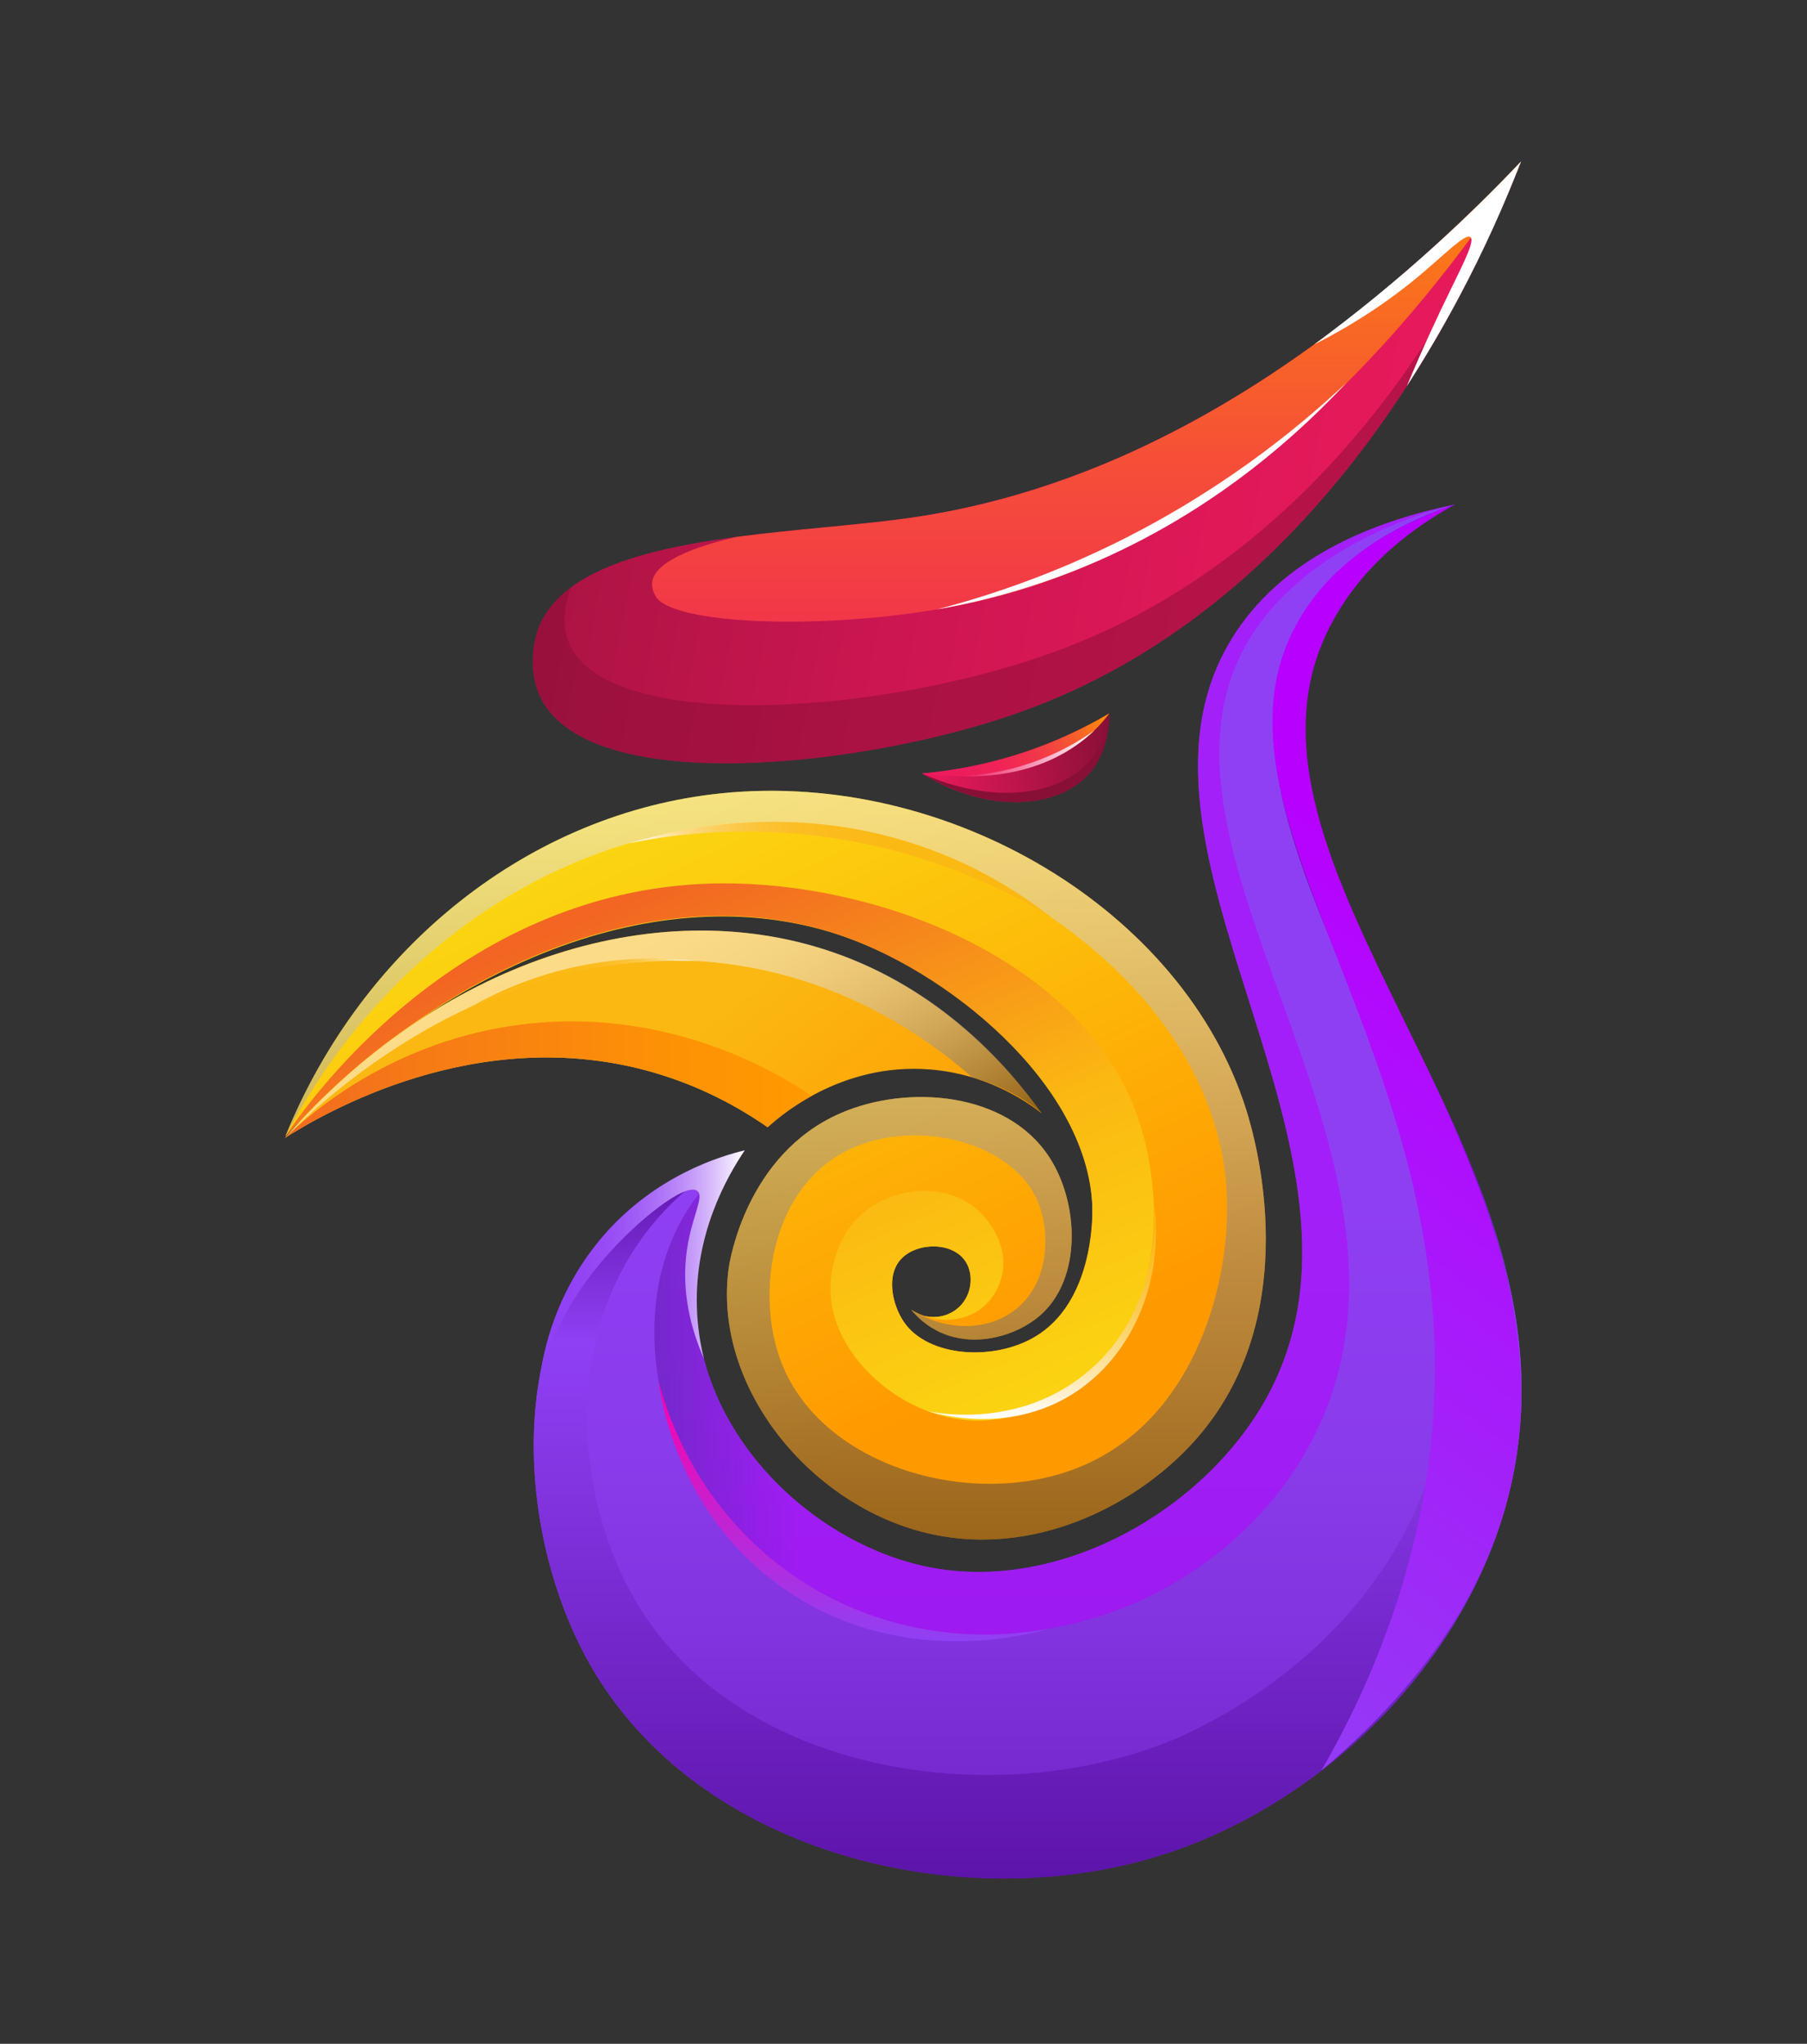 <svg xmlns="http://www.w3.org/2000/svg" width="352" height="398" viewBox="0 0 352 398" fill="none"><rect x="0" y="0" width="352" height="398" fill="#333333" stroke="none"/><path d="M145.066 224.012C138.192 225.852 128.168 229.676 119.738 238.267C98.091 260.324 101.047 299.438 114.748 323.816C135.833 361.329 187.686 373.433 226.281 361.239C257.621 351.338 286.755 323.35 294.414 288.872C309.275 221.976 234.617 169.742 259.048 122.008C265.26 109.869 275.562 102.555 283.347 98.26C269.004 101.245 251.011 107.662 240.779 123.08C213.187 164.664 273.519 224.343 246.548 272.513C234.459 294.105 206.72 310.001 181.474 305.274C159.218 301.108 136.946 280.548 135.681 255.288C134.948 240.69 141.47 229.316 145.066 224.012Z" fill="url(#paint0_linear_1315_19612)"></path><g style="mix-blend-mode:overlay" opacity="0.5"><path d="M145.065 224.011C141.505 226.554 136.923 230.566 133.351 236.569C122.237 255.26 128.103 281.197 140.538 296.876C159.93 321.324 196.828 322.757 221.182 312.127C227.397 309.414 245.953 300.175 256.247 279.167C283.127 224.304 216.919 164.138 244.324 122.962C257.082 103.794 283.763 98.165 283.344 98.253C269.001 101.239 251.008 107.656 240.776 123.074C213.183 164.657 273.516 224.336 246.545 272.507C234.456 294.098 206.717 309.994 181.471 305.268C159.215 301.101 136.943 280.541 135.677 255.281C134.948 240.689 141.47 229.315 145.065 224.011Z" fill="url(#paint1_linear_1315_19612)"></path></g><path d="M145.066 224.012C138.192 225.852 128.168 229.676 119.738 238.267C98.091 260.324 101.047 299.438 114.748 323.816C135.833 361.329 187.686 373.433 226.281 361.239C257.621 351.338 286.755 323.35 294.414 288.872C309.275 221.976 234.617 169.742 259.048 122.008C265.26 109.869 275.562 102.555 283.347 98.26C274.996 101.073 261.726 106.944 253.908 119.64C227.415 162.665 300.734 223.687 278.158 287.967C265.64 323.611 231.59 337.608 227.145 339.351C193.089 352.724 143.595 345.437 123.799 311.738C112.767 292.962 109.533 263.559 124.406 242.023C130.972 232.515 139.352 227.027 145.066 224.012Z" fill="url(#paint2_linear_1315_19612)"></path><g style="mix-blend-mode:overlay"><path d="M257.413 344.791C282.805 323.361 291.279 303.126 294.411 288.868C308.745 223.572 235.488 168.029 259.045 122.004C265.257 109.865 275.559 102.551 283.344 98.256C272.934 101.828 260.25 108.268 253.045 120.688C232.218 156.582 281.106 201.121 279.474 269.661C278.68 302.932 266.28 329.332 257.413 344.791Z" fill="url(#paint3_linear_1315_19612)"></path></g><path d="M179.578 150.627C184.463 150.202 190.455 149.261 197.091 147.257C204.991 144.869 211.366 141.707 216.104 138.906C216.063 145.733 213.332 149.32 212.207 150.597C206.007 157.638 192.306 158.459 179.578 150.627Z" fill="url(#paint4_linear_1315_19612)"></path><path d="M179.578 150.626C193.068 156.638 206.412 155.255 212.494 147.889C213.775 146.339 215.548 143.538 216.104 138.902C216.063 145.729 213.332 149.316 212.207 150.593C206.007 157.637 192.306 158.458 179.578 150.626Z" fill="#880F36"></path><path d="M179.578 150.627C184.463 150.202 190.455 149.261 197.091 147.257C204.991 144.869 211.366 141.707 216.104 138.906C215.161 140.172 214.17 141.285 213.16 142.261C202.336 152.739 185.778 151.435 179.578 150.627Z" fill="url(#paint5_linear_1315_19612)"></path><path d="M296.29 31.457C296.038 32.099 295.774 32.77 295.496 33.47C295.496 33.476 295.49 33.479 295.49 33.485L295.481 33.502C285.475 58.51 257.191 118.169 198.033 138.917C168.182 149.389 115.529 155.196 105.514 136.245C102.232 130.039 104.579 123.18 104.746 122.723C105.938 119.391 108.171 116.669 111.177 114.422C118.552 108.907 130.589 106.256 143.361 104.568C155.102 103.006 167.473 102.256 177.42 100.826C206.82 96.604 248.372 81.649 296.29 31.457Z" fill="url(#paint6_linear_1315_19612)"></path><path d="M296.292 31.457C296.04 32.099 295.776 32.77 295.498 33.47C295.498 33.476 295.492 33.479 295.492 33.485L295.483 33.502C274.808 64.693 239.862 105.453 191.404 116.903C166.092 122.884 131.391 122.216 127.731 116.148C126.922 114.806 127.028 113.525 127.028 113.525C127.38 109.567 134.494 106.675 143.366 104.571C155.107 103.009 167.477 102.259 177.425 100.829C206.822 96.604 248.373 81.649 296.292 31.457Z" fill="url(#paint7_linear_1315_19612)"></path><path opacity="0.5" d="M295.481 33.502C285.475 58.51 257.191 118.169 198.033 138.917C168.182 149.389 115.529 155.196 105.514 136.245C102.232 130.039 104.579 123.179 104.746 122.722C105.938 119.391 108.171 116.669 111.177 114.421C110.099 117.501 109.255 121.67 110.946 125.482C118.646 142.837 172.838 139.415 207.377 126.194C259.339 106.311 285.208 57.224 295.481 33.502Z" fill="#880F36"></path><path d="M242.776 216.148C230.537 177.234 184.799 149.967 140.525 154.485C103.214 158.294 70.623 184.299 55.586 221.291C87.998 186.273 130.546 170.395 164.693 182.476C185.728 189.918 212.453 211.112 212.787 235.223C212.816 237.412 212.813 253.665 201.629 260.316C193.586 265.101 180.802 264.304 176.096 257.465C173.881 254.248 172.44 248.353 175.622 245.08C178.745 241.866 185.728 241.795 188.171 245.786C189.68 248.25 189.375 252.127 186.832 254.526C184.33 256.888 180.377 257.143 177.482 255.051C178.599 256.39 180.477 258.256 183.278 259.504C190.067 262.534 198.101 260.073 202.572 256.199C210.818 249.056 210.217 234.265 204.395 225.331C196.106 212.612 176.797 211.094 163.714 216.79C145.363 224.777 142.122 245.704 141.952 246.923C138.946 268.696 155.759 290.821 177.348 297.654C199.191 304.566 220.73 293.789 232.491 280.824C254.777 256.258 244.343 221.127 242.776 216.148Z" fill="url(#paint8_linear_1315_19612)"></path><g style="mix-blend-mode:overlay" opacity="0.5"><path d="M242.776 216.148C230.537 177.234 184.799 149.967 140.525 154.485C103.214 158.291 70.623 184.299 55.586 221.291C76.712 180.92 116.944 156.97 156.843 160.835C194.834 164.515 236.174 193.769 238.891 231.013C240.203 249.041 233.001 276.229 210.577 285.57C189.821 294.217 160.166 285.846 152.216 265.341C147.18 252.346 150.001 232.261 164.206 224.473C177.104 217.402 196.897 221.915 202.074 233.764C204.779 239.952 204.483 250.407 197.166 255.502C191.74 259.282 183.94 259.124 177.482 255.051C178.599 256.39 180.477 258.256 183.278 259.504C190.067 262.534 198.101 260.073 202.572 256.199C210.818 249.056 210.217 234.265 204.395 225.331C196.106 212.612 176.797 211.094 163.714 216.79C145.363 224.777 142.122 245.704 141.952 246.923C138.946 268.696 155.759 290.821 177.348 297.654C199.191 304.566 220.727 293.789 232.491 280.824C254.777 256.258 244.343 221.127 242.776 216.148Z" fill="url(#paint9_linear_1315_19612)"></path></g><path d="M221.709 217.812C211.032 186.677 170.298 171.273 138.785 172.056C88.151 173.313 58.788 216.42 55.586 221.29C87.972 186.026 130.68 170.213 164.693 182.475C186.659 190.395 213.323 213.03 212.798 236.918C212.737 239.731 212.045 254.118 201.629 260.315C193.554 265.12 180.805 264.309 176.096 257.464C173.881 254.247 172.44 248.352 175.619 245.079C178.742 241.867 185.725 241.794 188.168 245.785C189.677 248.249 189.373 252.125 186.829 254.525C184.327 256.887 180.374 257.142 177.479 255.05C181.816 257.631 186.964 257.672 190.679 255.149C194.184 252.767 195.06 249.017 195.238 248.138C196.657 241.164 190.694 235.831 190.331 235.515C184.62 230.566 175.458 231.009 169.469 235.163C162.047 240.311 161.768 249.588 161.754 250.59C161.587 262.697 173.219 273.872 185.596 276.187C201.251 279.111 213.162 266.931 214.521 265.492C227.288 252.014 226.157 230.78 221.709 217.812Z" fill="url(#paint10_linear_1315_19612)"></path><path d="M55.484 221.607C84.905 187.735 127.104 173.422 162.045 185.38C183.229 192.629 196.365 207.689 202.937 216.805C199.714 214.314 192.06 209.119 181.111 208.258C163.715 206.886 151.702 217.528 149.536 219.518C143.747 215.495 136.331 211.463 127.265 208.841C93.054 198.94 62.692 217.042 55.484 221.607Z" fill="url(#paint11_linear_1315_19612)"></path><g style="mix-blend-mode:overlay" opacity="0.5"><path d="M55.586 221.607C85.007 187.735 127.202 173.422 162.146 185.38C183.331 192.629 196.466 207.689 203.038 216.805C201.441 215.518 199.379 214.068 196.827 212.735C194.058 211.29 191.494 210.391 189.405 209.816C181.496 202.89 166.846 192.221 146.148 188.403C96.624 179.27 59.038 217.938 55.586 221.607Z" fill="url(#paint12_linear_1315_19612)"></path></g><path d="M55.484 221.606C60.975 216.359 75.945 203.472 99.21 199.842C129.879 195.057 152.821 209.81 158.11 213.414C156.7 214.187 155.156 215.131 153.551 216.279C152.018 217.375 150.682 218.477 149.533 219.514C143.744 215.491 136.328 211.46 127.262 208.837C93.054 198.939 62.692 217.041 55.484 221.606Z" fill="url(#paint13_linear_1315_19612)"></path><g style="mix-blend-mode:soft-light"><path d="M255.969 67.107C263.596 61.487 271.668 54.985 279.919 47.493C285.911 42.052 291.355 36.67 296.286 31.457C293.107 39.688 289.128 48.648 284.124 58.036C280.807 64.256 277.411 69.973 274.05 75.191C277.027 68.065 279.948 61.754 282.626 56.307C285.474 50.514 287.276 46.81 286.43 46.166C285.428 45.404 281.46 49.521 276.52 53.655C271.967 57.467 265.254 62.407 255.969 67.107Z" fill="white"></path></g><g style="mix-blend-mode:overlay"><path d="M137.119 264.587C136.398 261.654 135.856 258.282 135.748 254.54C135.338 240.282 141.491 229.333 145.066 224.012C140.468 225.116 127.787 228.802 117.476 240.737C108.92 250.64 106.386 261.141 105.539 265.935C107.411 260.775 110.963 252.841 117.781 244.988C124.165 237.634 133.583 230.162 135.839 231.926C137.245 233.028 134.766 236.878 133.823 243.321C132.598 251.654 134.714 259.073 137.119 264.587Z" fill="url(#paint14_linear_1315_19612)"></path></g><g style="mix-blend-mode:overlay"><path d="M262.33 74.488C251.897 84.292 236.628 96.405 216.059 106.341C203.817 112.254 192.358 116.107 182.539 118.674C189.047 117.534 196.085 115.826 203.46 113.294C231.559 103.645 250.868 86.765 262.33 74.488Z" fill="white"></path></g><g style="mix-blend-mode:overlay"><path d="M187.062 151.152C192.841 151.355 202.243 150.669 210.368 144.61C211.382 143.854 212.308 143.063 213.161 142.254C210.72 143.98 207.579 145.867 203.729 147.466C197.157 150.197 191.2 150.971 187.062 151.152Z" fill="url(#paint15_linear_1315_19612)"></path></g><g style="mix-blend-mode:overlay"><path d="M128.289 268.938C129.429 273.473 135.236 294.517 156.491 308.098C177.874 321.761 199.554 318.069 204.11 317.19C201.209 318.075 174.646 325.678 151.407 308.449C132.154 294.174 128.843 272.981 128.289 268.938Z" fill="url(#paint16_linear_1315_19612)"></path></g><g style="mix-blend-mode:overlay"><path d="M224.692 233.531C224.815 234.522 227.071 255.51 210.707 268.085C197.812 277.995 182.994 275.267 180.691 274.804C183.592 275.651 195.802 278.853 207.551 272.293C220.186 265.235 227.15 249.758 224.692 233.531Z" fill="url(#paint17_linear_1315_19612)"></path></g><g style="mix-blend-mode:overlay"><path d="M91.793 196.021C97.624 193.316 105.547 190.348 115.251 188.602C123.074 187.195 130.019 186.949 135.603 187.143C130.821 186.586 124.718 186.355 117.75 187.289C106.221 188.83 97.354 192.886 91.793 196.021Z" fill="url(#paint18_linear_1315_19612)"></path></g><g style="mix-blend-mode:overlay"><path d="M122.398 164.25C131.508 162.387 145.959 160.585 163.296 163.357C182.512 166.427 196.793 173.764 205.035 178.827C199.336 174.33 191.524 169.272 181.512 165.528C155.543 155.809 131.989 161.376 122.398 164.25Z" fill="url(#paint19_linear_1315_19612)"></path></g><defs><linearGradient id="paint0_linear_1315_19612" x1="200.182" y1="98.258" x2="200.182" y2="381.302" gradientUnits="userSpaceOnUse"><stop stop-color="#9040F4"></stop><stop offset="0.478" stop-color="#8F3FF2"></stop><stop offset="0.65" stop-color="#8A3BEB"></stop><stop offset="0.773" stop-color="#8234E0"></stop><stop offset="0.872" stop-color="#762ACF"></stop><stop offset="0.956" stop-color="#671DB9"></stop><stop offset="1" stop-color="#5D14AA"></stop></linearGradient><linearGradient id="paint1_linear_1315_19612" x1="283.351" y1="208.339" x2="127.462" y2="208.339" gradientUnits="userSpaceOnUse"><stop offset="0.826" stop-color="#B700FF"></stop><stop offset="1" stop-color="#5D14AA"></stop></linearGradient><linearGradient id="paint2_linear_1315_19612" x1="200.182" y1="98.258" x2="200.182" y2="365.81" gradientUnits="userSpaceOnUse"><stop offset="0.479" stop-color="#5D14AA"></stop><stop offset="0.61" stop-color="#9040F4"></stop><stop offset="1" stop-color="#5D14AA"></stop></linearGradient><linearGradient id="paint3_linear_1315_19612" x1="196.18" y1="315.661" x2="317.161" y2="151.983" gradientUnits="userSpaceOnUse"><stop stop-color="#9040F4"></stop><stop offset="0.803" stop-color="#B700FF"></stop></linearGradient><linearGradient id="paint4_linear_1315_19612" x1="179.606" y1="150.935" x2="217.001" y2="146.426" gradientUnits="userSpaceOnUse"><stop stop-color="#EE1A5E"></stop><stop offset="1" stop-color="#880F36"></stop></linearGradient><linearGradient id="paint5_linear_1315_19612" x1="182.05" y1="155.007" x2="214.792" y2="136.568" gradientUnits="userSpaceOnUse"><stop stop-color="#EE1A5E"></stop><stop offset="0.239" stop-color="#EE1D5C"></stop><stop offset="0.412" stop-color="#F02655"></stop><stop offset="0.564" stop-color="#F23649"></stop><stop offset="0.704" stop-color="#F54C39"></stop><stop offset="0.836" stop-color="#F96923"></stop><stop offset="0.96" stop-color="#FD8C0A"></stop><stop offset="1" stop-color="#FF9900"></stop></linearGradient><linearGradient id="paint6_linear_1315_19612" x1="404.283" y1="126.778" x2="62.807" y2="60.824" gradientUnits="userSpaceOnUse"><stop offset="0.141" stop-color="#EE1A5E"></stop><stop offset="0.322" stop-color="#EA1A5D"></stop><stop offset="0.489" stop-color="#DF1858"></stop><stop offset="0.652" stop-color="#CC1651"></stop><stop offset="0.811" stop-color="#B21446"></stop><stop offset="0.967" stop-color="#901039"></stop><stop offset="1" stop-color="#880F36"></stop></linearGradient><linearGradient id="paint7_linear_1315_19612" x1="211.656" y1="186.124" x2="211.656" y2="3.795" gradientUnits="userSpaceOnUse"><stop stop-color="#EE1A5E"></stop><stop offset="0.133" stop-color="#EF2059"></stop><stop offset="0.314" stop-color="#F1314D"></stop><stop offset="0.522" stop-color="#F54E38"></stop><stop offset="0.748" stop-color="#FA751A"></stop><stop offset="0.924" stop-color="#FF9900"></stop></linearGradient><linearGradient id="paint8_linear_1315_19612" x1="104.007" y1="123.623" x2="184.092" y2="290.714" gradientUnits="userSpaceOnUse"><stop stop-color="#FBD711"></stop><stop offset="0.191" stop-color="#FBD912"></stop><stop offset="0.917" stop-color="#FF9900"></stop></linearGradient><linearGradient id="paint9_linear_1315_19612" x1="151.082" y1="314.282" x2="151.082" y2="138.413" gradientUnits="userSpaceOnUse"><stop offset="6.81957e-07" stop-color="#231F20"></stop><stop offset="0.263" stop-color="#646162"></stop><stop offset="0.622" stop-color="#B7B5B6"></stop><stop offset="0.876" stop-color="#EBEAEB"></stop><stop offset="1" stop-color="white"></stop></linearGradient><linearGradient id="paint10_linear_1315_19612" x1="172.573" y1="297.437" x2="119.69" y2="175.729" gradientUnits="userSpaceOnUse"><stop offset="6.81957e-07" stop-color="#FBD912"></stop><stop offset="0.474" stop-color="#FBB812"></stop><stop offset="1" stop-color="#F26522"></stop></linearGradient><linearGradient id="paint11_linear_1315_19612" x1="53.187" y1="122.976" x2="162.354" y2="261.036" gradientUnits="userSpaceOnUse"><stop offset="0.634" stop-color="#FBB812"></stop><stop offset="1" stop-color="#FF9900"></stop></linearGradient><linearGradient id="paint12_linear_1315_19612" x1="108.415" y1="183.011" x2="146.704" y2="249.33" gradientUnits="userSpaceOnUse"><stop offset="1.42785e-06" stop-color="white"></stop><stop offset="0.159" stop-color="#FCFCFC"></stop><stop offset="0.296" stop-color="#F1F1F1"></stop><stop offset="0.424" stop-color="#E0DFE0"></stop><stop offset="0.547" stop-color="#C8C7C7"></stop><stop offset="0.666" stop-color="#A8A6A7"></stop><stop offset="0.783" stop-color="#817F80"></stop><stop offset="0.895" stop-color="#545152"></stop><stop offset="1" stop-color="#231F20"></stop></linearGradient><linearGradient id="paint13_linear_1315_19612" x1="158.111" y1="210.253" x2="55.484" y2="210.253" gradientUnits="userSpaceOnUse"><stop stop-color="#FF9900"></stop><stop offset="0.288" stop-color="#FD9106"></stop><stop offset="0.743" stop-color="#F67A16"></stop><stop offset="1" stop-color="#F26A21"></stop></linearGradient><linearGradient id="paint14_linear_1315_19612" x1="105.536" y1="244.973" x2="145.065" y2="244.973" gradientUnits="userSpaceOnUse"><stop stop-color="#9040F4"></stop><stop offset="0.188" stop-color="#9243F4"></stop><stop offset="0.336" stop-color="#984DF5"></stop><stop offset="0.469" stop-color="#A15EF6"></stop><stop offset="0.594" stop-color="#AF75F7"></stop><stop offset="0.714" stop-color="#C093F9"></stop><stop offset="0.829" stop-color="#D6B8FB"></stop><stop offset="0.939" stop-color="#EFE4FD"></stop><stop offset="1" stop-color="white"></stop></linearGradient><linearGradient id="paint15_linear_1315_19612" x1="187.105" y1="146.556" x2="213.103" y2="146.834" gradientUnits="userSpaceOnUse"><stop offset="6.92613e-08" stop-color="#EE1A5E"></stop><stop offset="1" stop-color="white"></stop></linearGradient><linearGradient id="paint16_linear_1315_19612" x1="166.199" y1="319.618" x2="166.199" y2="268.938" gradientUnits="userSpaceOnUse"><stop stop-color="#9040F4"></stop><stop offset="1" stop-color="#FF00AA"></stop></linearGradient><linearGradient id="paint17_linear_1315_19612" x1="202.938" y1="233.531" x2="202.938" y2="276.331" gradientUnits="userSpaceOnUse"><stop stop-color="#FBB812"></stop><stop offset="0.123" stop-color="#FBB916"></stop><stop offset="0.252" stop-color="#FBBD23"></stop><stop offset="0.385" stop-color="#FCC338"></stop><stop offset="0.52" stop-color="#FCCC56"></stop><stop offset="0.656" stop-color="#FDD87C"></stop><stop offset="0.794" stop-color="#FEE6AA"></stop><stop offset="0.93" stop-color="#FEF6E0"></stop><stop offset="1" stop-color="white"></stop></linearGradient><linearGradient id="paint18_linear_1315_19612" x1="91.793" y1="191.337" x2="135.604" y2="191.337" gradientUnits="userSpaceOnUse"><stop stop-color="#FBB812"></stop><stop offset="0.378" stop-color="#FBB914"></stop><stop offset="0.514" stop-color="#FBBB1B"></stop><stop offset="0.612" stop-color="#FBBE26"></stop><stop offset="0.69" stop-color="#FCC337"></stop><stop offset="0.757" stop-color="#FCCA4D"></stop><stop offset="0.817" stop-color="#FCD269"></stop><stop offset="0.871" stop-color="#FDDC89"></stop><stop offset="0.92" stop-color="#FEE7AF"></stop><stop offset="0.964" stop-color="#FEF3D8"></stop><stop offset="1" stop-color="white"></stop></linearGradient><linearGradient id="paint19_linear_1315_19612" x1="205.038" y1="169.432" x2="122.399" y2="169.432" gradientUnits="userSpaceOnUse"><stop stop-color="#FBB812"></stop><stop offset="0.378" stop-color="#FBB914"></stop><stop offset="0.514" stop-color="#FBBB1B"></stop><stop offset="0.612" stop-color="#FBBE26"></stop><stop offset="0.69" stop-color="#FCC337"></stop><stop offset="0.757" stop-color="#FCCA4D"></stop><stop offset="0.817" stop-color="#FCD269"></stop><stop offset="0.871" stop-color="#FDDC89"></stop><stop offset="0.92" stop-color="#FEE7AF"></stop><stop offset="0.964" stop-color="#FEF3D8"></stop><stop offset="1" stop-color="white"></stop></linearGradient></defs></svg>